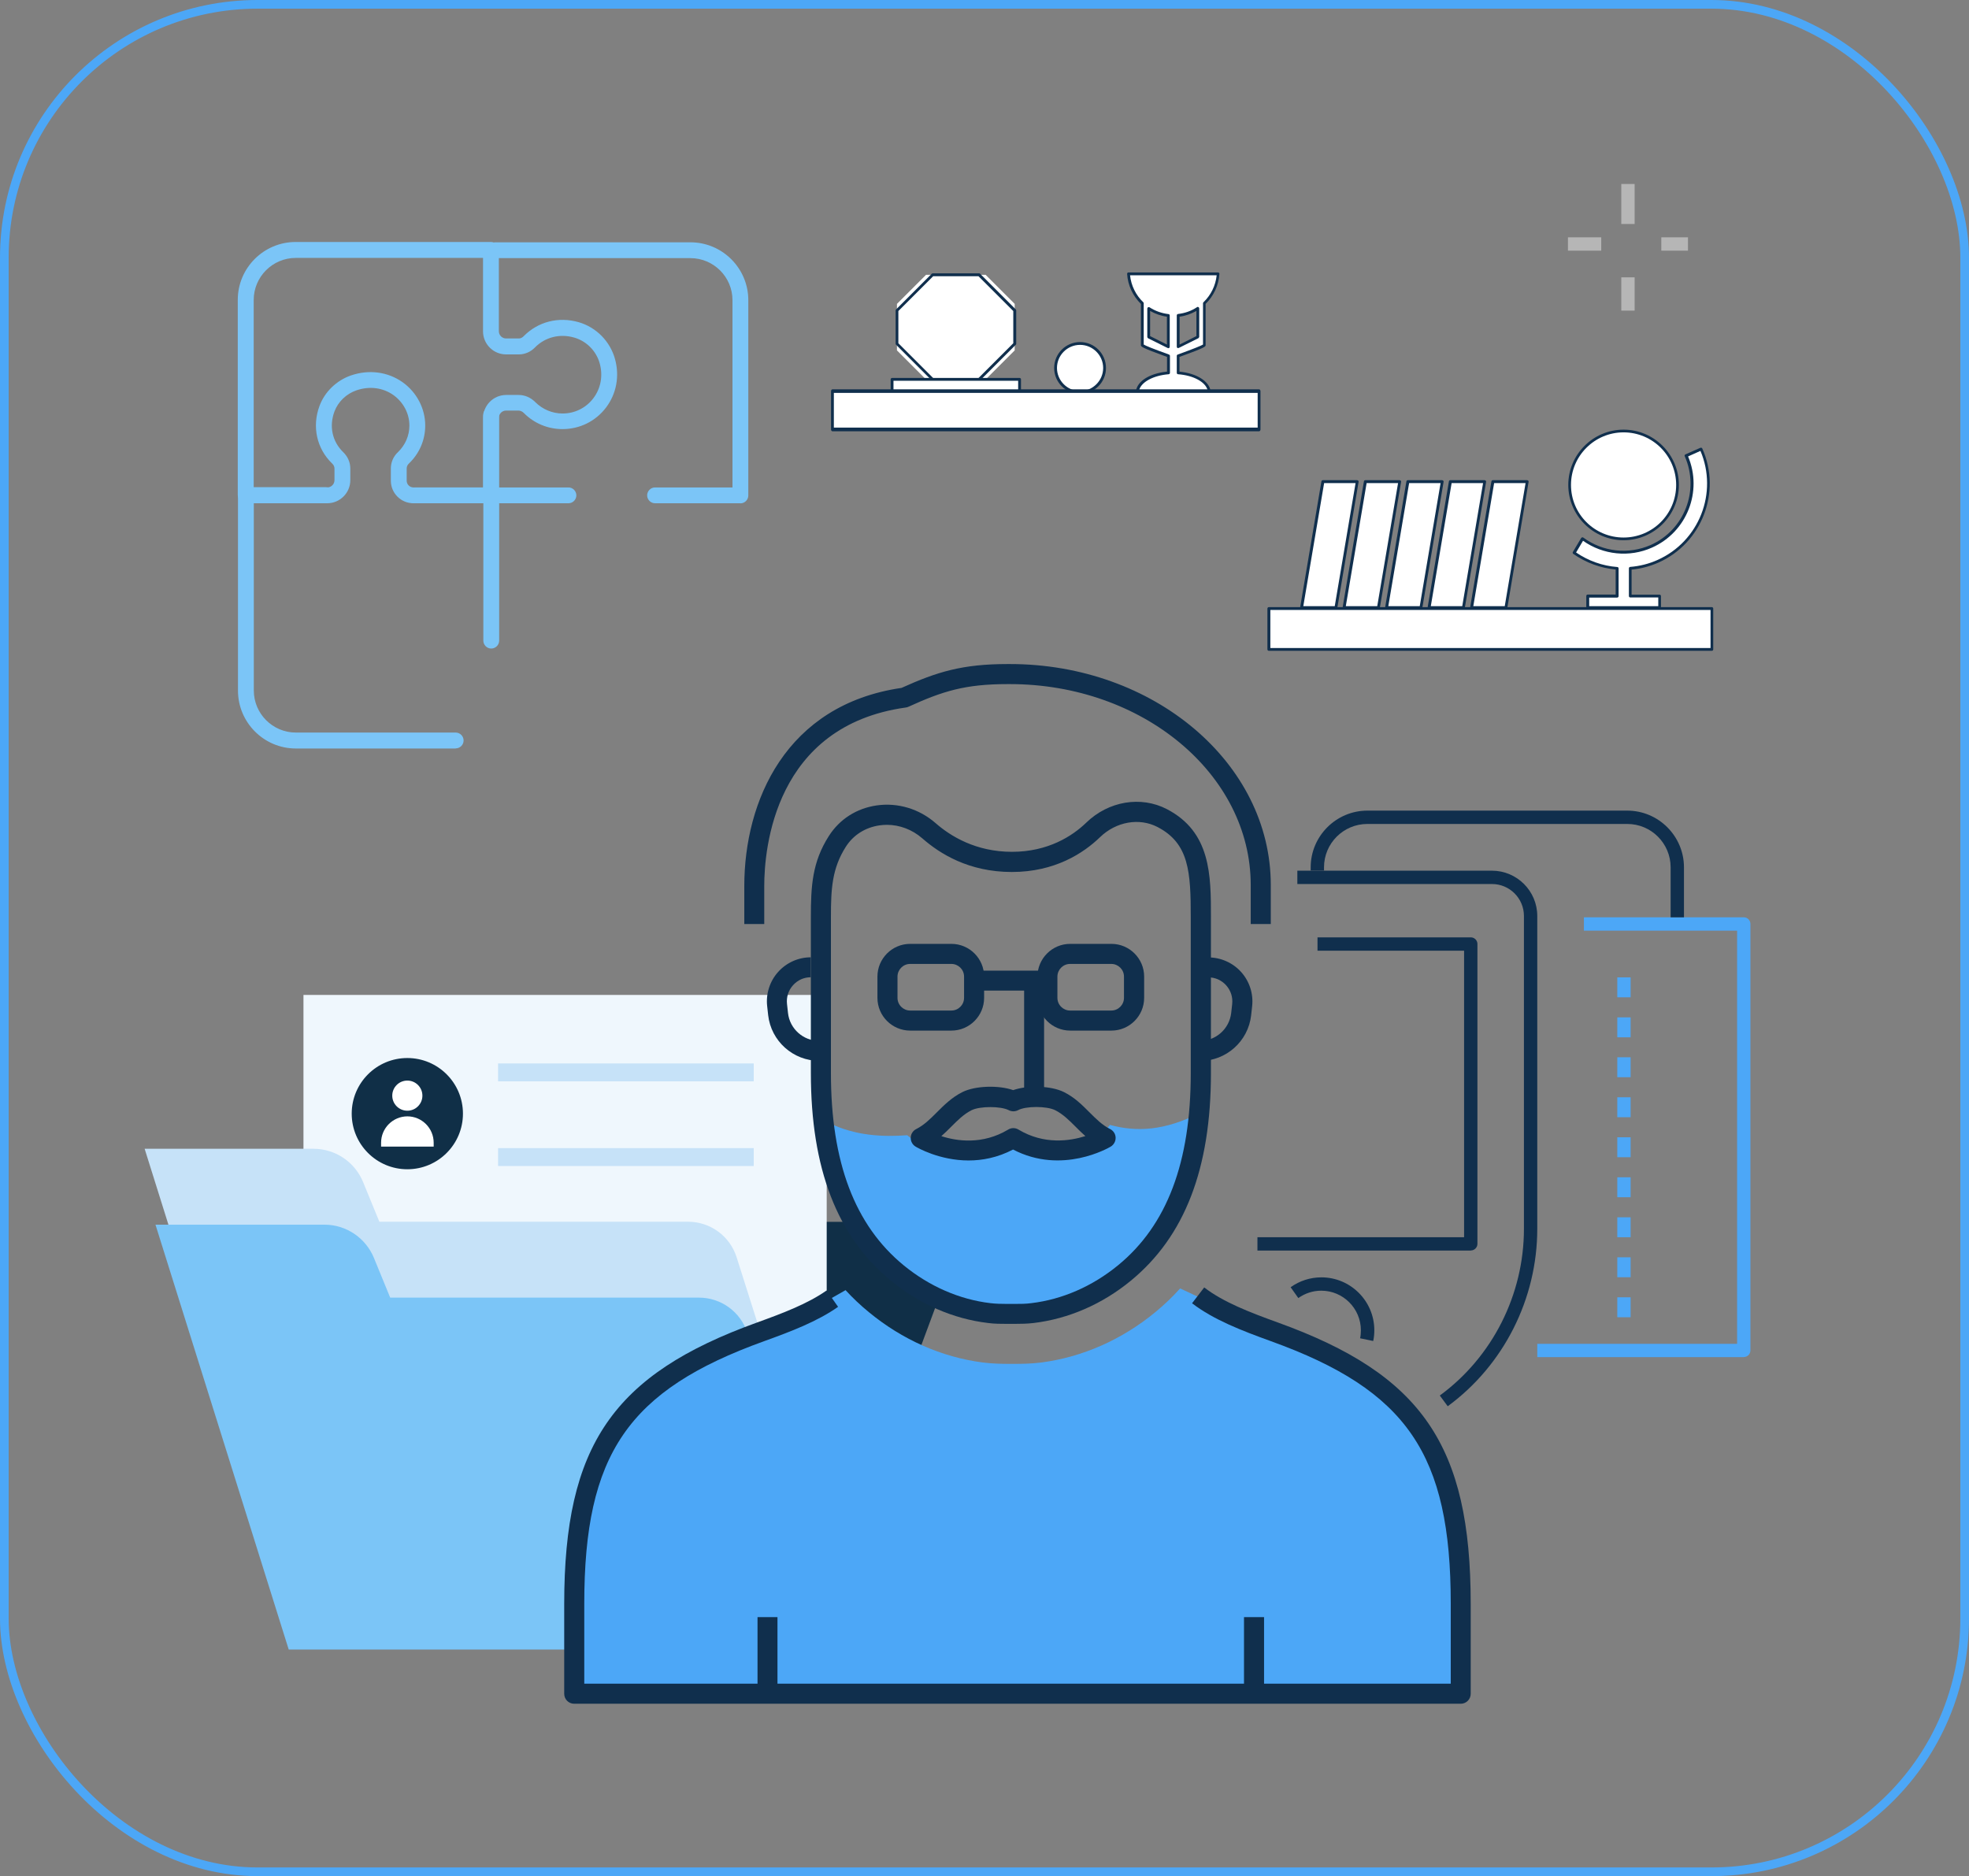 <?xml version="1.0" encoding="UTF-8"?>
<svg id="Layer_2" xmlns="http://www.w3.org/2000/svg" viewBox="0 0 181.61 173.05">
  <rect x="0" y="0" width="181.61" height="173.05" fill="#808080" stroke="none"/>
  <defs>
    <style>
      .cls-1 {
        fill: #7bc5f7;
      }

      .cls-2 {
        fill: #102f47;
      }

      .cls-3 {
        fill: none;
        stroke: #4ca7f7;
        stroke-miterlimit: 10;
        stroke-width: .8px;
      }

      .cls-4 {
        fill: #c6e2f8;
      }

      .cls-5 {
        fill: #4ca7f7;
      }

      .cls-6 {
        fill: #fff;
      }

      .cls-7 {
        fill: #102f4d;
      }

      .cls-8 {
        fill: #eff7fd;
      }

      .cls-9 {
        fill: #b6b6b6;
      }
    </style>
  </defs>
  <g id="_x30_4-Real_stories_x28_Testimonials_x29_">
    <g id="Pricing-Professional">
      <g>
        <g>
          <path class="cls-2" d="M68.09,118.27l1.45-3.03c.73-1.54,2.48-2.54,4.42-2.54h15.1l-1.93,5.58-9.98,26.88H27.19l8.98-24.18c.6-1.61,2.35-2.71,4.33-2.71h27.6Z"/>
          <rect class="cls-8" x="27.99" y="91.77" width="48.26" height="50.34"/>
          <path class="cls-4" d="M34.99,112.69l-1.5-3.66c-.76-1.85-2.56-3.07-4.57-3.07h-15.58l12.29,39.19h51.57l-9.26-29.19c-.62-1.95-2.43-3.27-4.47-3.27h-28.49Z"/>
          <path class="cls-1" d="M35.99,119.69l-1.5-3.66c-.76-1.85-2.56-3.07-4.57-3.07h-15.58l12.29,39.19h51.57l-9.26-29.19c-.62-1.95-2.43-3.27-4.47-3.27h-28.49Z"/>
          <g>
            <circle class="cls-2" cx="37.57" cy="102.72" r="5.13"/>
            <g>
              <circle class="cls-6" cx="37.57" cy="101.06" r="1.39"/>
              <path class="cls-6" d="M37.57,102.97h0c1.34,0,2.43,1.09,2.43,2.43v.36h-4.85v-.36c0-1.34,1.09-2.43,2.43-2.43Z"/>
            </g>
          </g>
          <rect class="cls-4" x="45.94" y="98.09" width="23.58" height="1.65"/>
          <rect class="cls-4" x="45.94" y="105.9" width="23.58" height="1.65"/>
        </g>
        <path class="cls-5" d="M118.16,122.82c-1.77-.64-6.08-2.43-9.31-3.98-.7.78-1.46,1.51-2.29,2.19-3.08,2.54-6.71,4.14-10.49,4.64-.94.12-1.79.13-2.52.13h-.4c-.73,0-1.58-.01-2.52-.13-3.78-.49-7.41-2.1-10.49-4.64-.77-.63-1.49-1.31-2.15-2.03-2.63,1.52-5.89,3.26-7.46,3.83-13.36,4.83-17.86,12.11-17.86,25.78v7.93h82.38v-7.77c0-13.67-3.51-21.12-16.87-25.94h0Z"/>
        <path class="cls-5" d="M102.39,103.75c-.3.37-.67.71-1.05.99-1.51,1.11-3.31,1.26-5.08.74-.79-.23-1.56-.56-2.36-.74-.06-.01-.26-.03-.3-.04-.08,0-.16,0-.24,0,.02,0-.19.02-.3.03-.11.02-.33.06-.31.06-1.26.29-2.44.84-3.71,1.07-1.77.32-3.49.09-5.03-.89-.12-.08-.23-.17-.33-.26-2.19.16-4.78.08-7.27-1.16.95,4.18,2.35,9.31,5.97,13.15,5.65,5.99,17.75,5.32,23.2-.86,3.79-4.29,5.25-9.59,5.11-13.19-3.29,1.65-5.83,1.78-8.31,1.11h0Z"/>
        <path class="cls-7" d="M86.81,104.79c1.44.47,3.81.82,6.18-.6.29-.18.66-.18.95,0,2.35,1.41,4.72,1.06,6.17.6-.32-.28-.61-.57-.9-.86-.6-.6-1.17-1.17-1.89-1.53-.78-.39-2.7-.39-3.42,0-.27.14-.59.14-.86,0-.73-.38-2.65-.38-3.42,0-.72.36-1.29.93-1.89,1.53-.29.29-.59.59-.91.87h0ZM89.35,107.04c-2.72,0-4.77-1.2-4.9-1.28-.29-.17-.46-.49-.45-.83.01-.34.21-.64.51-.79.72-.36,1.29-.93,1.89-1.53.68-.68,1.39-1.39,2.37-1.88,1.18-.59,3.34-.65,4.68-.18,1.34-.47,3.5-.41,4.68.18.99.49,1.69,1.2,2.37,1.88.6.6,1.17,1.17,1.89,1.53.3.15.5.45.51.79.01.34-.16.65-.45.83-.19.11-4.49,2.63-9.01.27-1.43.75-2.84,1.01-4.11,1.01h0Z"/>
        <path class="cls-7" d="M75.57,97.85c-2.42,0-4.45-1.82-4.72-4.22l-.09-.82c-.13-1.15.24-2.3,1.01-3.16.77-.86,1.87-1.35,3.01-1.35v1.84c-.63,0-1.21.26-1.64.74-.43.48-.62,1.09-.55,1.73l.09.82c.16,1.47,1.41,2.58,2.89,2.58v1.84h0Z"/>
        <path class="cls-7" d="M110.67,97.85v-1.84c1.48,0,2.72-1.11,2.89-2.58l.09-.82c.07-.63-.13-1.25-.55-1.72-.43-.48-1.01-.74-1.65-.74h-1v-1.84h1c1.15,0,2.26.49,3.03,1.35.77.86,1.14,2.01,1.01,3.16l-.09.82c-.27,2.41-2.3,4.22-4.72,4.22h0Z"/>
        <path class="cls-7" d="M134.72,157.15H52.96c-.51,0-.92-.41-.92-.92v-8.3c0-14.6,4.49-21.15,17.8-25.95,2.38-.86,4.67-1.73,6.4-2.95l1.06,1.51c-1.92,1.35-4.33,2.27-6.83,3.17-12.55,4.53-16.58,10.42-16.58,24.22v7.37h79.92v-7.37c0-13.8-4.03-19.69-16.58-24.22-2.71-.98-5.3-1.98-7.28-3.5l1.12-1.46c1.76,1.36,4.21,2.3,6.78,3.23,13.31,4.8,17.8,11.35,17.8,25.95v8.3c0,.51-.41.92-.92.92h0Z"/>
        <polygon class="cls-7" points="96.3 100.59 94.46 100.59 94.46 90.14 96.3 90.14 96.3 100.59 96.3 100.59"/>
        <polygon class="cls-7" points="71.71 156.54 69.87 156.54 69.87 149.16 71.71 149.16 71.71 156.54 71.71 156.54"/>
        <polygon class="cls-7" points="116.59 156.54 114.74 156.54 114.74 149.16 116.59 149.16 116.59 156.54 116.59 156.54"/>
        <path class="cls-7" d="M117.2,85.23h-1.84v-3.6c0-10.22-9.97-18.53-22.21-18.53h-.22c-3.89,0-5.96.64-9.14,2.09-.08.04-.17.06-.25.07-12.11,1.69-13.05,13.03-13.05,16.47v3.5h-1.84v-3.5c0-7.82,3.81-16.72,14.5-18.28,3.3-1.49,5.63-2.2,9.78-2.2h.22c13.27,0,24.06,9.14,24.06,20.37v3.6h0Z"/>
        <path class="cls-7" d="M81.8,76.08c-.23,0-.46.02-.68.05-1.31.19-2.42.89-3.11,1.98-1.27,2-1.37,3.87-1.37,6.5v14.37c0,8.23,2.2,14.03,6.71,17.73,2.37,1.94,5.14,3.15,8,3.49.5.06,1.02.07,1.51.07h.75c.49,0,1.01,0,1.51-.07,2.86-.34,5.63-1.55,8-3.49,4.52-3.7,6.71-9.5,6.71-17.73v-14.37c0-4.18-.15-6.82-3.07-8.33-1.68-.87-3.81-.5-5.3.94-1.51,1.46-4.15,3.21-8.13,3.21s-6.65-1.69-8.27-3.11c-.92-.8-2.08-1.24-3.26-1.24h0ZM93.6,122.11h-.75c-.55,0-1.13,0-1.72-.08-3.21-.38-6.31-1.73-8.95-3.9-4.97-4.07-7.39-10.34-7.39-19.16v-14.37c0-2.86.12-5.08,1.66-7.49.99-1.55,2.55-2.55,4.41-2.82,1.95-.28,3.93.32,5.43,1.63,1.38,1.21,3.72,2.65,7.05,2.65s5.58-1.46,6.85-2.69c2.05-1.99,5.04-2.49,7.43-1.25,4.07,2.11,4.07,6.1,4.07,9.97v14.37c0,8.82-2.42,15.08-7.39,19.16-2.64,2.17-5.74,3.51-8.95,3.9-.59.07-1.18.08-1.72.08h0Z"/>
        <path class="cls-7" d="M83.95,88.91c-.65,0-1.17.53-1.17,1.17v1.96c0,.65.53,1.17,1.17,1.17h3.8c.65,0,1.17-.53,1.17-1.17v-1.96c0-.65-.53-1.17-1.17-1.17h-3.8ZM87.75,95.06h-3.8c-1.66,0-3.02-1.35-3.02-3.02v-1.96c0-1.66,1.35-3.02,3.02-3.02h3.8c1.66,0,3.02,1.35,3.02,3.02v1.96c0,1.66-1.35,3.02-3.02,3.02h0Z"/>
        <path class="cls-7" d="M98.7,88.91c-.65,0-1.17.53-1.17,1.17v1.96c0,.65.53,1.17,1.17,1.17h3.8c.65,0,1.17-.53,1.17-1.17v-1.96c0-.65-.53-1.17-1.17-1.17h-3.8ZM102.51,95.06h-3.8c-1.66,0-3.02-1.35-3.02-3.02v-1.96c0-1.66,1.35-3.02,3.02-3.02h3.8c1.66,0,3.02,1.35,3.02,3.02v1.96c0,1.66-1.35,3.02-3.02,3.02h0Z"/>
        <polygon class="cls-7" points="96.92 91.37 90.15 91.37 90.15 89.53 96.92 89.53 96.92 91.37 96.92 91.37"/>
        <polygon class="cls-9" points="150.77 20.66 149.54 20.66 149.54 16.97 150.77 16.97 150.77 20.66 150.77 20.66"/>
        <polygon class="cls-9" points="150.77 28.65 149.54 28.65 149.54 25.58 150.77 25.58 150.77 28.65 150.77 28.65"/>
        <polygon class="cls-9" points="147.69 23.12 144.62 23.12 144.62 21.89 147.69 21.89 147.69 23.12 147.69 23.12"/>
        <polygon class="cls-9" points="155.69 23.12 153.23 23.12 153.23 21.89 155.69 21.89 155.69 23.12 155.69 23.12"/>
        <path class="cls-7" d="M133.53,129.71l-.73-.99c4.86-3.56,7.76-9.31,7.76-15.38v-28.85c0-1.63-1.32-2.95-2.95-2.95h-17.95v-1.23h17.95c2.3,0,4.18,1.87,4.18,4.18v28.85c0,6.46-3.09,12.58-8.26,16.37h0Z"/>
        <path class="cls-7" d="M135.65,115.35h-19.67v-1.23h19.06v-26.43h-13.52v-1.23h14.14c.34,0,.61.28.61.61v27.66c0,.34-.28.61-.61.61h0Z"/>
        <path class="cls-7" d="M126.65,123.69l-1.2-.25c.05-.24.07-.49.07-.74,0-2.01-1.64-3.65-3.65-3.65-.77,0-1.5.24-2.12.68l-.71-1c.83-.59,1.81-.91,2.84-.91,2.69,0,4.88,2.19,4.88,4.88,0,.33-.03.66-.1.98h0Z"/>
        <path class="cls-5" d="M160.84,125.18h-19.05v-1.23h18.43v-38.11h-14.13v-1.23h14.75c.34,0,.61.28.61.61v39.34c0,.34-.28.61-.61.61h0Z"/>
        <path class="cls-5" d="M150.4,91.99h-1.23v-1.84h1.23v1.84h0ZM150.4,95.68h-1.23v-1.84h1.23v1.84h0ZM150.4,99.36h-1.23v-1.84h1.23v1.84h0ZM150.4,103.05h-1.23v-1.84h1.23v1.84h0ZM150.4,106.74h-1.23v-1.84h1.23v1.84h0ZM150.4,110.43h-1.23v-1.84h1.23v1.84h0ZM150.4,114.12h-1.23v-1.84h1.23v1.84h0ZM150.4,117.81h-1.23v-1.84h1.23v1.84h0ZM150.4,121.5h-1.23v-1.84h1.23v1.84h0Z"/>
        <path class="cls-7" d="M155.32,84.61h-1.23v-4.61c0-2.21-1.79-4-4-4h-23.97c-2.21,0-4,1.79-4,4v.3h-1.23v-.3c0-2.88,2.35-5.23,5.23-5.23h23.97c2.88,0,5.23,2.35,5.23,5.23v4.61h0Z"/>
        <g>
          <g>
            <g>
              <polygon class="cls-6" points="123.22 56.04 120.05 56.04 122.01 44.43 125.18 44.43 123.22 56.04"/>
              <path class="cls-7" d="M123.22,56.16h-3.17s-.07-.02-.1-.05-.04-.07-.03-.1l1.96-11.61c.01-.06.06-.11.13-.11h3.17s.07.02.1.05.04.07.03.1l-1.96,11.61c-.01.06-.06.11-.13.11ZM120.21,55.91h2.9l1.92-11.35h-2.9l-1.92,11.35Z"/>
            </g>
            <g>
              <polygon class="cls-6" points="127.14 56.04 123.97 56.04 125.93 44.43 129.1 44.43 127.14 56.04"/>
              <path class="cls-7" d="M127.14,56.16h-3.17s-.07-.02-.1-.05-.04-.07-.03-.1l1.96-11.61c.01-.06.06-.11.13-.11h3.17s.07.02.1.05.04.07.03.1l-1.96,11.61c-.01.06-.06.11-.13.11ZM124.13,55.91h2.9l1.92-11.35h-2.9l-1.92,11.35Z"/>
            </g>
            <g>
              <polygon class="cls-6" points="131.06 56.04 127.89 56.04 129.85 44.43 133.02 44.43 131.06 56.04"/>
              <path class="cls-7" d="M131.06,56.16h-3.17s-.07-.02-.1-.05-.04-.07-.03-.1l1.96-11.61c.01-.06.06-.11.13-.11h3.17s.07.02.1.05.04.07.03.1l-1.96,11.61c-.01.06-.06.11-.13.11ZM128.05,55.91h2.9l1.92-11.35h-2.9l-1.92,11.35Z"/>
            </g>
            <g>
              <polygon class="cls-6" points="134.98 56.04 131.81 56.04 133.77 44.43 136.94 44.43 134.98 56.04"/>
              <path class="cls-7" d="M134.98,56.16h-3.17s-.07-.02-.1-.05-.04-.07-.03-.1l1.96-11.61c.01-.06.06-.11.13-.11h3.17s.07.02.1.05.04.07.03.1l-1.96,11.61c-.01.06-.06.11-.13.11ZM131.97,55.91h2.9l1.92-11.35h-2.9l-1.92,11.35Z"/>
            </g>
            <g>
              <polygon class="cls-6" points="138.9 56.04 135.73 56.04 137.69 44.43 140.86 44.43 138.9 56.04"/>
              <path class="cls-7" d="M138.9,56.16h-3.17s-.07-.02-.1-.05-.04-.07-.03-.1l1.96-11.61c.01-.06.06-.11.13-.11h3.17s.07.02.1.05.04.07.03.1l-1.96,11.61c-.01.06-.06.11-.13.11ZM135.89,55.91h2.9l1.92-11.35h-2.9l-1.92,11.35Z"/>
            </g>
          </g>
          <g>
            <g>
              <circle class="cls-6" cx="149.75" cy="44.73" r="4.98"/>
              <path class="cls-7" d="M149.75,49.83c-2.81,0-5.1-2.29-5.1-5.1s2.29-5.1,5.1-5.1,5.1,2.29,5.1,5.1-2.29,5.1-5.1,5.1ZM149.75,39.88c-2.67,0-4.85,2.17-4.85,4.85s2.17,4.85,4.85,4.85,4.85-2.17,4.85-4.85-2.17-4.85-4.85-4.85Z"/>
            </g>
            <g>
              <path class="cls-6" d="M152.92,51.77c3.95-1.76,5.73-6.4,3.97-10.35l-1.38.61c1.42,3.19-.01,6.93-3.21,8.36-2.16.96-4.57.62-6.35-.7l-.77,1.3c1.16.82,2.54,1.32,3.96,1.43v2.56h-2.71v1.06h6.63v-1.06h-2.71v-2.56c.86-.07,1.73-.28,2.56-.65Z"/>
              <path class="cls-7" d="M153.07,56.16h-6.63c-.07,0-.13-.06-.13-.13v-1.06c0-.07.06-.13.13-.13h2.58v-2.31c-1.41-.13-2.75-.63-3.91-1.44-.05-.04-.07-.11-.04-.17l.77-1.3s.05-.05.09-.06c.04,0,.07,0,.1.02,1.8,1.33,4.18,1.59,6.22.69,3.12-1.39,4.53-5.06,3.14-8.19-.03-.07,0-.14.07-.17l1.38-.61s.07-.01.1,0c.03.01.06.04.07.07,1.79,4.01-.03,8.73-4.04,10.52-.79.35-1.63.57-2.48.65v2.31h2.58c.07,0,.13.06.13.13v1.06c0,.07-.06.13-.13.13ZM146.57,55.91h6.38v-.8h-2.58c-.07,0-.13-.06-.13-.13v-2.56c0-.07.05-.12.12-.13.87-.07,1.72-.28,2.52-.64h0c3.84-1.71,5.6-6.2,3.96-10.06l-1.14.51c1.36,3.23-.11,6.98-3.33,8.41-2.08.93-4.5.68-6.36-.63l-.64,1.08c1.13.77,2.44,1.24,3.8,1.34.07,0,.12.06.12.13v2.56c0,.07-.06.13-.13.13h-2.58v.8Z"/>
            </g>
          </g>
          <g>
            <g>
              <path class="cls-6" d="M90.91,35h-5.5c-1.05-1.05-1.63-1.63-2.68-2.68v-4.29c1.05-1.05,1.63-1.63,2.68-2.68h5.5c1.05,1.05,1.63,1.63,2.68,2.68v4.29c-1.05,1.05-1.63,1.63-2.68,2.68Z"/>
              <path class="cls-7" d="M90.31,35.13h-4.28s-.07-.01-.09-.04l-3.29-3.29s-.04-.06-.04-.09v-3.08s.01-.07.04-.09l3.29-3.29s.06-.04.09-.04h4.28s.07.01.09.04l3.29,3.29s.04.06.04.09v3.08s-.01.07-.04.09l-3.29,3.29s-.06.04-.09.04ZM86.07,34.87h4.18l3.21-3.21v-2.97l-3.21-3.21h-4.18l-3.21,3.21v2.97l3.21,3.21Z"/>
            </g>
            <g>
              <rect class="cls-6" x="82.28" y="35" width="11.76" height="1.21"/>
              <path class="cls-7" d="M94.04,36.33h-11.76c-.07,0-.13-.06-.13-.13v-1.21c0-.07.06-.13.13-.13h11.76c.07,0,.13.06.13.13v1.21c0,.07-.06.13-.13.13ZM82.41,36.07h11.5v-.95h-11.5v.95Z"/>
            </g>
          </g>
          <g>
            <path class="cls-6" d="M108.67,34.39v-1.57c.88-.32,2.41-.88,2.41-.99v-3.86c.72-.69,1.2-1.65,1.27-2.71h-8.27c.07,1.06.55,2.02,1.27,2.71v3.86c0,.11,1.53.67,2.41.99v1.57c-1.55.12-2.76.83-2.87,1.71h6.64c-.11-.88-1.32-1.59-2.87-1.71ZM110.48,31.08l-1.81.9v-2.89c.66-.07,1.28-.3,1.81-.65v2.63ZM105.95,31.08v-2.63c.53.35,1.15.57,1.81.65v2.89l-1.81-.9Z"/>
            <path class="cls-7" d="M111.54,36.23h-6.64s-.07-.02-.1-.04c-.02-.03-.04-.06-.03-.1.11-.93,1.28-1.66,2.87-1.81v-1.36c-2.41-.87-2.41-.96-2.41-1.08v-3.81c-.75-.74-1.2-1.71-1.27-2.76,0-.04.01-.07.03-.1.02-.03.06-.04.09-.04h8.27s.07.01.09.04c.02.03.04.06.03.1-.07,1.05-.52,2.02-1.27,2.76v3.81c0,.12,0,.21-2.41,1.08v1.36c1.58.15,2.76.89,2.87,1.81,0,.04,0,.07-.03.1-.02.03-.06.04-.1.04ZM105.05,35.97h6.33c-.21-.75-1.32-1.35-2.72-1.45-.07,0-.12-.06-.12-.13v-1.57c0-.05.03-.1.09-.12,1.5-.54,2.17-.82,2.33-.92v-3.81s.01-.07.04-.09c.69-.66,1.12-1.54,1.22-2.49h-7.99c.1.95.53,1.83,1.22,2.49.03.02.04.06.04.09v3.81c.15.1.83.38,2.33.92.05.02.09.07.09.12v1.57c0,.07-.05.12-.12.13-1.41.11-2.51.71-2.72,1.45ZM108.67,32.11s-.05,0-.07-.02c-.04-.02-.06-.07-.06-.11v-2.89c0-.07.05-.12.12-.13.62-.07,1.23-.28,1.75-.63.04-.03.09-.03.13,0,.04.02.07.07.07.11v2.63s-.03.09-.07.12l-1.81.9s-.04.01-.06.01ZM108.8,29.21v2.57l1.55-.78v-2.32c-.48.27-1.01.46-1.55.53ZM110.48,31.08h0,0ZM107.76,32.11s-.04,0-.06-.01l-1.81-.9s-.07-.07-.07-.12v-2.63s.03-.09.07-.11c.04-.02.09-.02.13,0,.52.34,1.13.56,1.75.63.07,0,.12.06.12.13v2.89s-.02.09-.06.11c-.02.01-.04.02-.07.02ZM106.08,31l1.55.78v-2.57c-.54-.07-1.07-.26-1.55-.53v2.32Z"/>
          </g>
          <g>
            <circle class="cls-6" cx="99.62" cy="33.94" r="2.26"/>
            <path class="cls-7" d="M99.62,36.33c-1.32,0-2.39-1.07-2.39-2.39s1.07-2.39,2.39-2.39,2.39,1.07,2.39,2.39-1.07,2.39-2.39,2.39ZM99.62,31.81c-1.18,0-2.13.96-2.13,2.13s.96,2.13,2.13,2.13,2.13-.96,2.13-2.13-.96-2.13-2.13-2.13Z"/>
          </g>
          <g>
            <rect class="cls-6" x="76.78" y="36.07" width="39.35" height="3.53"/>
            <path class="cls-7" d="M116.13,39.78h-39.35c-.07,0-.13-.08-.13-.17v-3.53c0-.09.06-.17.13-.17h39.35c.07,0,.13.08.13.17v3.53c0,.09-.06.17-.13.17ZM76.91,39.44h39.09v-3.2h-39.09v3.2Z"/>
          </g>
          <g>
            <rect class="cls-6" x="117.04" y="56.13" width="40.86" height="3.77"/>
            <path class="cls-7" d="M157.89,60.03h-40.86c-.07,0-.13-.06-.13-.13v-3.77c0-.07.06-.13.13-.13h40.86c.07,0,.13.06.13.13v3.77c0,.07-.06.13-.13.13ZM117.17,59.77h40.6v-3.51h-40.6v3.51Z"/>
          </g>
        </g>
      </g>
      <rect class="cls-3" x=".4" y=".4" width="180.81" height="172.25" rx="23.36" ry="23.36"/>
      <g>
        <path class="cls-1" d="M45.3,46.42h-7.05c-.4,0-.73-.33-.73-.73s.33-.73.73-.73h6.31v-6.4c0-1.18.96-2.13,2.13-2.13h1.14c.57,0,1.11.23,1.53.65.68.68,1.58,1.06,2.53,1.06,1.12,0,2.16-.51,2.84-1.41.68-.9.9-2.06.59-3.19-.31-1.15-1.21-2.07-2.35-2.4-1.34-.39-2.7-.04-3.64.92-.39.4-.92.63-1.47.63h-1.18c-1.18,0-2.13-.96-2.13-2.13v-6.77h-17.27c-2.14,0-3.88,1.74-3.88,3.88v17.27h6.68c.4,0,.73.33.73.73s-.33.73-.73.73h-7.42c-.4,0-.73-.33-.73-.73v-18.01c0-2.95,2.4-5.34,5.34-5.34h18.01c.4,0,.73.33.73.73v7.5c0,.37.3.67.67.67h1.18c.15,0,.3-.07.42-.19,1.33-1.36,3.23-1.85,5.1-1.31,1.62.47,2.91,1.78,3.35,3.42.43,1.57.12,3.2-.84,4.46-.96,1.26-2.42,1.98-4.01,1.98-1.35,0-2.62-.53-3.57-1.49-.14-.14-.32-.22-.49-.22h-1.14c-.37,0-.67.3-.67.67v7.13c0,.4-.33.73-.73.73h0Z"/>
        <path class="cls-1" d="M68.29,46.42h-7.87c-.4,0-.73-.33-.73-.73s.33-.73.73-.73h7.14v-17.27c0-2.14-1.74-3.88-3.88-3.88h-18.01c-.4,0-.73-.33-.73-.73s.33-.73.73-.73h18.01c2.95,0,5.34,2.4,5.34,5.34v18.01c0,.4-.33.73-.73.73h0Z"/>
        <path class="cls-1" d="M52.43,46.42h-7.13c-.4,0-.73-.33-.73-.73v-7.42c0-.4.33-.73.73-.73s.73.33.73.73v6.69h6.4c.4,0,.73.33.73.73s-.33.73-.73.73h0Z"/>
        <path class="cls-1" d="M42.03,69.04h-14.74c-2.95,0-5.34-2.4-5.34-5.34v-18.01c0-.4.33-.73.73-.73h7.5c.37,0,.67-.3.67-.67v-1.07c0-.17-.07-.33-.21-.46-1.43-1.38-1.88-3.41-1.17-5.32.48-1.3,1.57-2.35,2.9-2.81,1.66-.57,3.4-.34,4.77.63,1.3.93,2.08,2.42,2.08,3.99,0,1.33-.53,2.57-1.5,3.5-.14.13-.21.29-.21.46v1.13c0,.34.28.62.62.62h7.18c.4,0,.73.33.73.73v13.4c0,.4-.33.73-.73.73s-.73-.33-.73-.73v-12.67h-6.45c-1.15,0-2.08-.93-2.08-2.08v-1.13c0-.57.23-1.11.66-1.51.68-.66,1.05-1.53,1.05-2.45,0-1.1-.55-2.14-1.46-2.8-.98-.7-2.23-.86-3.44-.44-.92.32-1.67,1.04-2.01,1.94-.51,1.37-.21,2.77.81,3.76.42.41.65.94.65,1.51v1.07c0,1.18-.96,2.13-2.13,2.13h-6.77v17.27c0,2.14,1.74,3.88,3.88,3.88h14.74c.4,0,.73.33.73.73s-.33.73-.73.73h0Z"/>
      </g>
    </g>
  </g>
</svg>